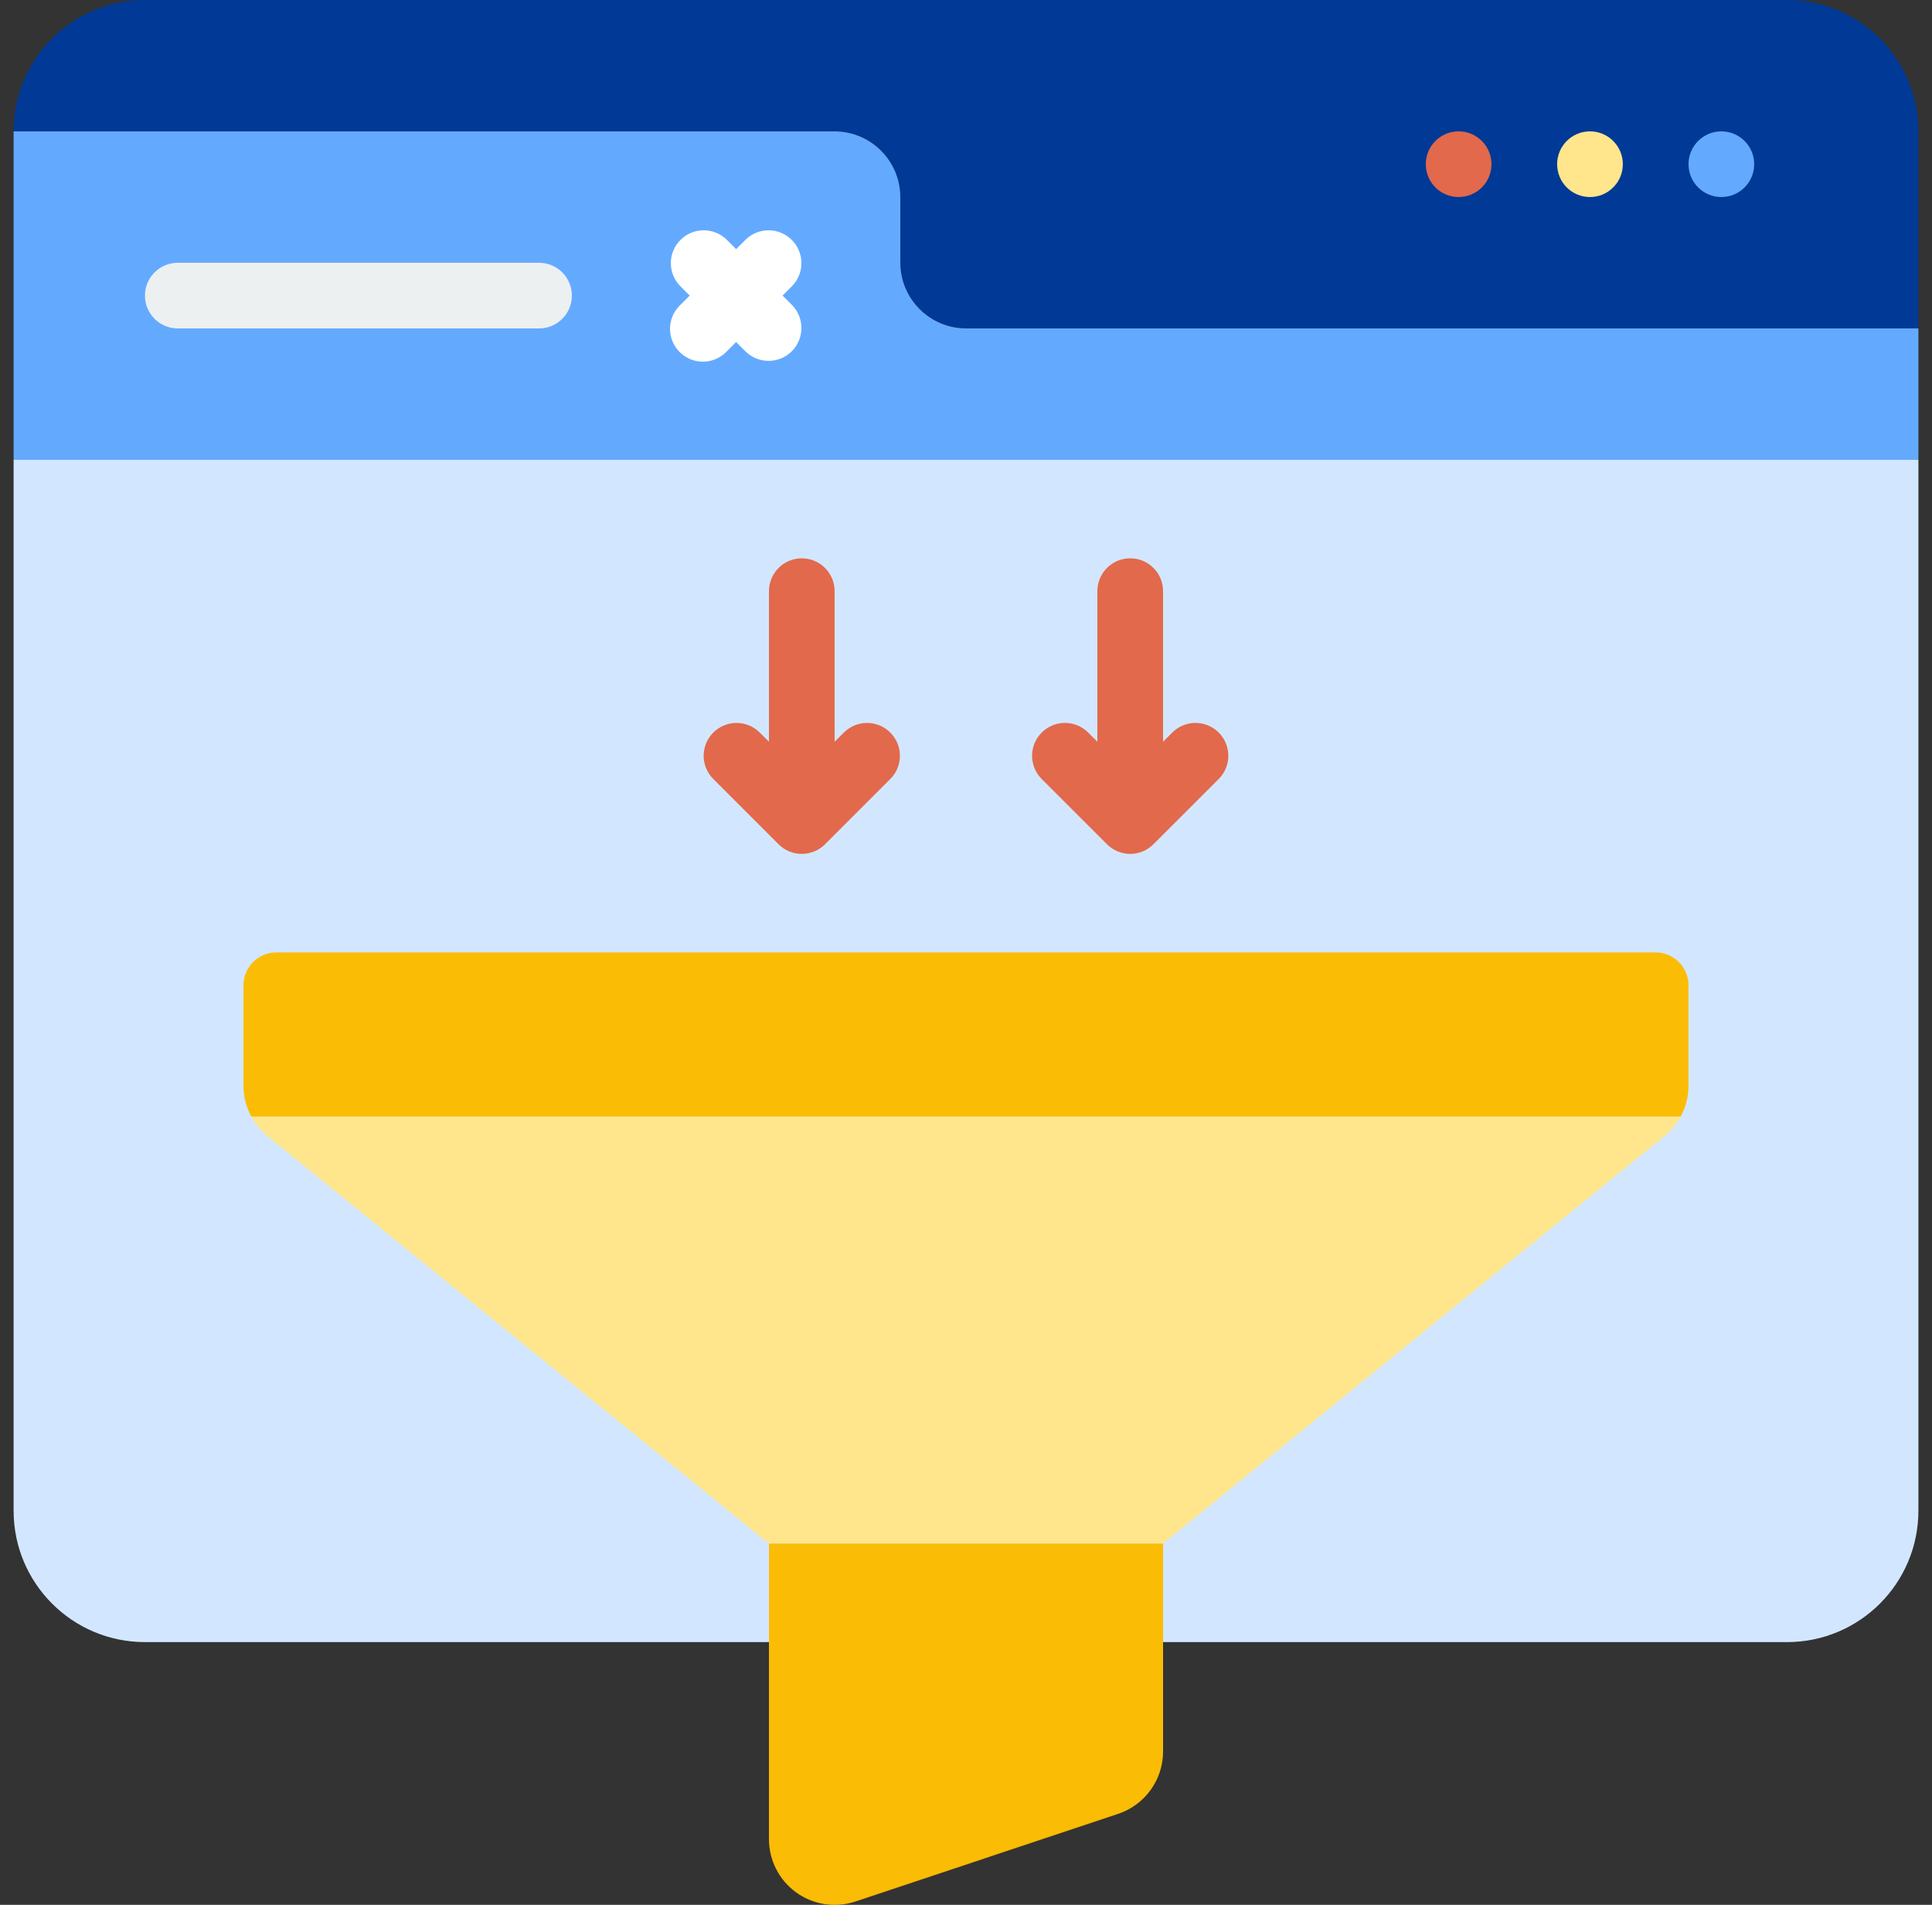 <svg width="71" height="70" viewBox="0 0 71 70" fill="none" xmlns="http://www.w3.org/2000/svg">
<rect x="0" y="0" width="71" height="70" fill="#333333" stroke="none"/>
<path d="M70.5 4.828V12.069H35.5C34.169 12.065 33.09 10.987 33.086 9.655V7.241C33.082 5.91 32.004 4.832 30.672 4.828H0.5C0.5 2.161 2.661 0 5.328 0H65.672C68.339 0 70.5 2.161 70.5 4.828Z" fill="#003996"/>
<path d="M70.5 12.069V16.896H0.5V4.828H30.672C32.004 4.832 33.082 5.91 33.086 7.241V9.655C33.09 10.987 34.169 12.065 35.5 12.069H70.5Z" fill="#63AAFF"/>
<path d="M19.809 12.07H6.533C5.867 12.07 5.327 11.529 5.327 10.863C5.327 10.196 5.867 9.656 6.533 9.656H19.809C20.476 9.656 21.016 10.196 21.016 10.863C21.016 11.529 20.476 12.07 19.809 12.07Z" fill="#ECF0F1"/>
<path d="M28.759 10.862L29.113 10.508C29.57 10.035 29.563 9.282 29.098 8.817C28.632 8.351 27.88 8.344 27.406 8.802L27.052 9.155L26.699 8.802C26.225 8.344 25.472 8.351 25.007 8.817C24.541 9.282 24.535 10.035 24.992 10.508L25.346 10.862L24.992 11.216C24.678 11.519 24.553 11.967 24.663 12.389C24.773 12.811 25.103 13.141 25.525 13.251C25.947 13.362 26.396 13.236 26.699 12.922L27.052 12.569L27.406 12.922C27.88 13.38 28.632 13.373 29.098 12.908C29.563 12.442 29.57 11.689 29.113 11.216L28.759 10.862Z" fill="white"/>
<path d="M63.259 7.241C63.926 7.241 64.466 6.701 64.466 6.034C64.466 5.368 63.926 4.827 63.259 4.827C62.593 4.827 62.052 5.368 62.052 6.034C62.052 6.701 62.593 7.241 63.259 7.241Z" fill="#63AAFF"/>
<path d="M58.431 7.241C59.097 7.241 59.638 6.701 59.638 6.034C59.638 5.368 59.097 4.827 58.431 4.827C57.764 4.827 57.224 5.368 57.224 6.034C57.224 6.701 57.764 7.241 58.431 7.241Z" fill="#FFE68C"/>
<path d="M53.604 7.241C54.271 7.241 54.811 6.701 54.811 6.034C54.811 5.368 54.271 4.827 53.604 4.827C52.938 4.827 52.397 5.368 52.397 6.034C52.397 6.701 52.938 7.241 53.604 7.241Z" fill="#E2694B"/>
<path d="M70.5 16.896V55.517C70.5 58.183 68.339 60.345 65.672 60.345H5.328C2.661 60.345 0.5 58.183 0.5 55.517V16.896H70.5Z" fill="#D2E7FF"/>
<path d="M62.051 36.207V39.888C62.054 40.289 61.955 40.683 61.762 41.035H9.238C9.045 40.683 8.945 40.289 8.948 39.888V36.207C8.948 35.54 9.488 35 10.155 35H60.844C61.511 35 62.051 35.54 62.051 36.207Z" fill="#FBBC05"/>
<path d="M61.762 41.035C61.612 41.315 61.407 41.561 61.158 41.759L42.741 56.724H28.258L9.841 41.759C9.592 41.561 9.387 41.315 9.238 41.035H61.762Z" fill="#FFE68C"/>
<path d="M42.742 56.724V64.364C42.743 65.404 42.077 66.329 41.089 66.657L31.433 69.879C30.697 70.123 29.888 69.999 29.26 69.545C28.631 69.091 28.259 68.362 28.259 67.586V56.724H42.742Z" fill="#FBBC05"/>
<path d="M31.026 26.906L30.672 27.259V21.725C30.672 21.058 30.132 20.518 29.465 20.518C28.799 20.518 28.259 21.058 28.259 21.725V27.259L27.905 26.906C27.431 26.448 26.679 26.455 26.213 26.921C25.747 27.386 25.741 28.139 26.198 28.612L28.612 31.026C29.083 31.497 29.847 31.497 30.319 31.026L32.733 28.612C33.19 28.139 33.183 27.386 32.718 26.921C32.252 26.455 31.5 26.448 31.026 26.906Z" fill="#E2694B"/>
<path d="M38.267 28.612L40.681 31.025C41.153 31.497 41.917 31.497 42.388 31.025L44.802 28.612C45.259 28.138 45.252 27.385 44.787 26.92C44.321 26.454 43.569 26.448 43.095 26.905L42.742 27.259V21.724C42.742 21.057 42.201 20.517 41.535 20.517C40.868 20.517 40.328 21.057 40.328 21.724V27.259L39.974 26.905C39.501 26.448 38.748 26.454 38.282 26.92C37.817 27.385 37.81 28.138 38.267 28.612Z" fill="#E2694B"/>
</svg>
